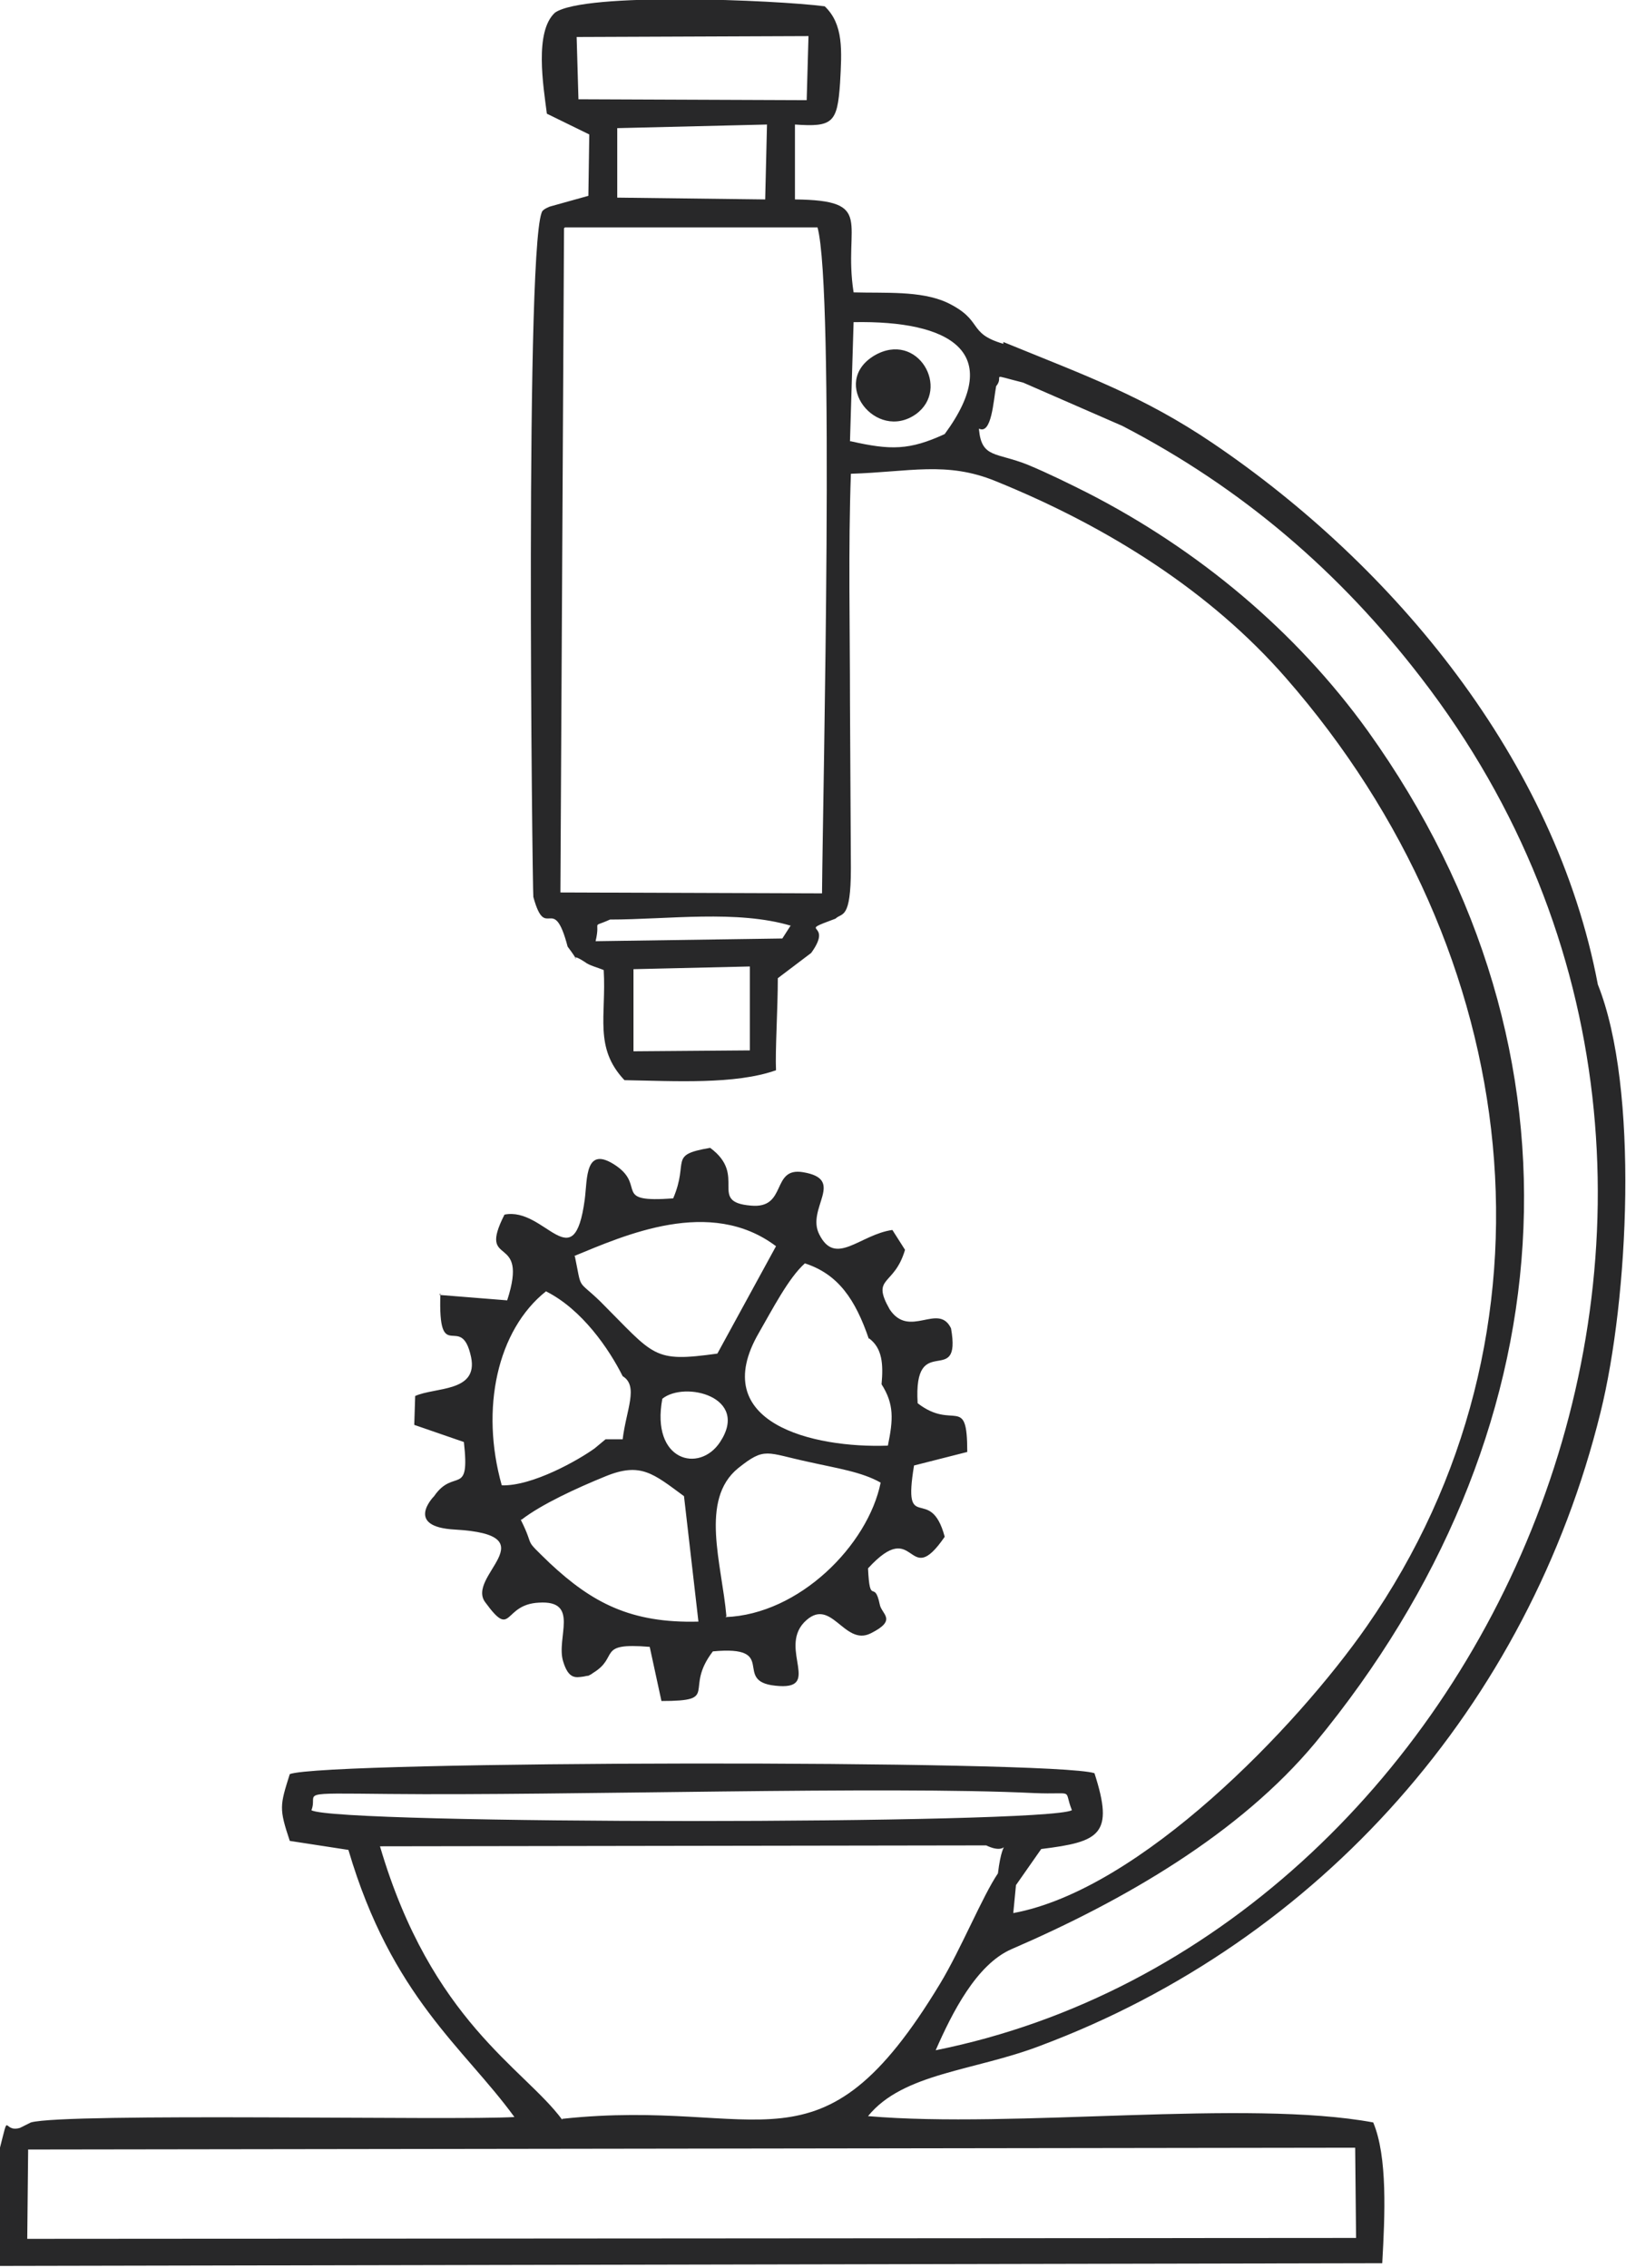 <?xml version="1.0" encoding="UTF-8"?>
<!DOCTYPE svg PUBLIC "-//W3C//DTD SVG 1.1//EN" "http://www.w3.org/Graphics/SVG/1.1/DTD/svg11.dtd">
<!-- Creator: CorelDRAW 2019 (64-Bit) -->
<svg xmlns="http://www.w3.org/2000/svg" xml:space="preserve" width="0.416in" height="0.58in" version="1.1" style="shape-rendering:geometricPrecision; text-rendering:geometricPrecision; image-rendering:optimizeQuality; fill-rule:evenodd; clip-rule:evenodd"
viewBox="0 0 18.02 25.13"
 xmlns:xlink="http://www.w3.org/1999/xlink"
 xmlns:xodm="http://www.corel.com/coreldraw/odm/2003">
 <defs>
  <style type="text/css">
   <![CDATA[
    .fil0 {fill:#282829}
   ]]>
  </style>
 </defs>
 <g id="Layer_x0020_1">
  <path class="fil0" d="M0.31 23.82l14.71 -0.02 0.01 1 -14.73 0.01 0.01 -1zm9.38 -19.88c-0.5,0.3 0.02,0.96 0.46,0.65 0.39,-0.28 0.02,-0.93 -0.46,-0.65zm-0.27 0.95l0.04 -1.32c1.07,-0.02 1.68,0.33 1.01,1.24 -0.39,0.18 -0.6,0.18 -1.04,0.08zm1.43 -0.14c0.14,0.07 0.16,-0.31 0.19,-0.47 0.1,-0.12 -0.1,-0.14 0.3,-0.04l1.1 0.48c1.33,0.69 2.41,1.62 3.31,2.79 4.45,5.77 0.75,13.98 -5.38,15.21 0.18,-0.41 0.45,-0.95 0.84,-1.12 1.25,-0.54 2.53,-1.28 3.37,-2.29 2.78,-3.37 3.15,-7.62 0.58,-11.21 -0.8,-1.11 -1.88,-2.01 -3.11,-2.64 -0.2,-0.1 -0.42,-0.21 -0.66,-0.31 -0.35,-0.14 -0.51,-0.07 -0.54,-0.39zm0.27 -0.94c-0.41,-0.12 -0.21,-0.26 -0.63,-0.46 -0.29,-0.13 -0.68,-0.1 -1.03,-0.11 -0.12,-0.77 0.25,-1.02 -0.65,-1.03l-0 -0.83c0.42,0.03 0.47,-0.02 0.5,-0.46 0.02,-0.36 0.04,-0.65 -0.17,-0.85 -0.54,-0.07 -2.66,-0.16 -2.99,0.07 -0.23,0.21 -0.13,0.81 -0.09,1.12l0.47 0.23 -0.01 0.68 -0.43 0.12c-0.02,0.01 -0.05,0.02 -0.07,0.04 -0.21,0.08 -0.12,7.56 -0.11,7.61 0.14,0.51 0.22,-0.06 0.38,0.55 0.21,0.28 -0.04,0.02 0.19,0.17 0.05,0.04 0.14,0.06 0.21,0.09 0.03,0.51 -0.11,0.86 0.23,1.22 0.56,0.01 1.23,0.05 1.68,-0.11 -0.01,-0.22 0.02,-0.68 0.02,-1.02l0.37 -0.28c0.26,-0.36 -0.19,-0.21 0.27,-0.38 0.07,-0.07 0.17,0.02 0.17,-0.56l-0.01 -1.83c0,-0.84 -0.02,-1.7 0.01,-2.54 0.65,-0.02 1.06,-0.14 1.6,0.08 1.26,0.51 2.39,1.23 3.22,2.18 2.66,3.04 3.16,7.26 0.9,10.51 -0.78,1.12 -2.51,2.92 -3.92,3.18l0.03 -0.31 0.28 -0.4c0.65,-0.08 0.81,-0.16 0.59,-0.84 -0.45,-0.15 -8.53,-0.14 -8.92,0.01 -0.11,0.35 -0.12,0.38 0,0.74l0.65 0.1c0.48,1.63 1.28,2.19 1.84,2.96 -0.65,0.04 -4.96,-0.05 -5.36,0.06l-0.12 0.06c-0.2,0.06 -0.11,-0.22 -0.23,0.25l-0 1.28 15.33 -0.03c0.03,-0.53 0.06,-1.18 -0.1,-1.56 -1.4,-0.26 -3.98,0.07 -5.6,-0.07 0.39,-0.48 1.18,-0.5 1.91,-0.78 3.1,-1.16 5.41,-3.77 6.21,-7.02 0.31,-1.25 0.43,-3.59 -0.03,-4.74 -0.47,-2.49 -2.26,-4.64 -4.27,-6 -0.77,-0.52 -1.39,-0.74 -2.32,-1.12zm-4.1 6.93l1.29 -0.03 0 0.93 -1.29 0.01 -0 -0.92zm1.74 -0.48l-0.09 0.14 -2.07 0.03c0.06,-0.25 -0.06,-0.14 0.16,-0.24 0.64,-0 1.41,-0.11 2.01,0.07zm0.18 -9.15l-2.53 -0.01 -0.02 -0.69 2.57 -0.01 -0.02 0.71zm-2.1 1.08l-0 -0.77 1.66 -0.04 -0.02 0.83 -1.64 -0.02zm-3.39 17.87c0.08,-0.2 -0.21,-0.19 0.86,-0.18 1.94,0.02 5.51,-0.09 7.15,-0.01 0.47,0.02 0.32,-0.06 0.42,0.19 -0.29,0.16 -8.17,0.16 -8.43,0zm2.78 3.43c-0.42,-0.57 -1.45,-1.09 -2.02,-3.03l6.72 -0.01c0.29,0.14 0.19,-0.19 0.13,0.31 -0.17,0.25 -0.41,0.84 -0.64,1.22 -1.34,2.22 -1.96,1.26 -4.19,1.5zm-0.45 -6.65c0.22,-0.17 0.61,-0.35 0.93,-0.48 0.39,-0.16 0.53,-0.03 0.87,0.22l0.16 1.39c-0.75,0.02 -1.18,-0.21 -1.65,-0.65 -0.31,-0.3 -0.15,-0.14 -0.32,-0.48zm2.27 1.07c-0.05,-0.58 -0.3,-1.29 0.13,-1.64 0.3,-0.24 0.31,-0.17 0.78,-0.07 0.31,0.07 0.59,0.11 0.8,0.23 -0.14,0.69 -0.9,1.46 -1.72,1.49zm-0.71 -2.41c0.25,-0.2 0.97,-0.02 0.64,0.48 -0.23,0.35 -0.77,0.21 -0.64,-0.48zm-0.63 0.45l-0.12 0.1c-0.18,0.13 -0.69,0.42 -1.03,0.41 -0.24,-0.85 -0.05,-1.72 0.49,-2.15 0.4,0.2 0.7,0.64 0.85,0.94 0.18,0.11 0.04,0.37 -0,0.7l-0.18 0zm2.92 -1.12c0.15,0.11 0.16,0.29 0.14,0.51 0.14,0.22 0.13,0.39 0.07,0.68 -0.83,0.03 -2.01,-0.25 -1.43,-1.25 0.15,-0.26 0.33,-0.61 0.51,-0.77 0.37,0.12 0.56,0.4 0.71,0.84zm-3.27 -0.91c0.56,-0.23 1.51,-0.66 2.24,-0.11l-0.65 1.19c-0.72,0.1 -0.69,0.03 -1.3,-0.58 -0.26,-0.25 -0.2,-0.11 -0.28,-0.5zm-1.48 0.41c-0.03,0.83 0.23,0.19 0.34,0.71 0.08,0.39 -0.4,0.33 -0.62,0.43l-0.01 0.32 0.55 0.19c0.07,0.62 -0.11,0.28 -0.33,0.6 -0.01,0.01 -0.33,0.34 0.23,0.37 1.06,0.06 0.11,0.52 0.34,0.81 0.3,0.41 0.19,0.02 0.59,-0 0.46,-0.03 0.19,0.39 0.27,0.65 0.06,0.2 0.14,0.18 0.22,0.17 0.01,-0 0.04,-0.01 0.06,-0.01 0.02,-0.01 0.04,-0.02 0.05,-0.03 0.3,-0.18 0.03,-0.34 0.63,-0.29l0.13 0.6c0.66,0 0.24,-0.12 0.57,-0.55 0.74,-0.07 0.21,0.33 0.69,0.38 0.53,0.06 0.04,-0.4 0.32,-0.7 0.3,-0.31 0.44,0.27 0.74,0.12 0.3,-0.15 0.12,-0.21 0.1,-0.32 -0.06,-0.29 -0.11,0.03 -0.13,-0.4 0.54,-0.59 0.43,0.26 0.85,-0.35 -0.16,-0.6 -0.47,0 -0.34,-0.79l0.59 -0.15c-0,-0.65 -0.15,-0.23 -0.55,-0.54 -0.05,-0.82 0.49,-0.15 0.37,-0.83 -0.14,-0.29 -0.46,0.12 -0.68,-0.21 -0.21,-0.37 0.05,-0.25 0.17,-0.66l-0.14 -0.22c-0.36,0.05 -0.63,0.41 -0.81,0.05 -0.15,-0.29 0.3,-0.61 -0.18,-0.69 -0.36,-0.06 -0.17,0.41 -0.58,0.37 -0.48,-0.04 -0.03,-0.33 -0.45,-0.64 -0.47,0.08 -0.23,0.14 -0.41,0.56 -0.68,0.05 -0.3,-0.13 -0.63,-0.36 -0.35,-0.24 -0.32,0.14 -0.35,0.37 -0.12,0.9 -0.44,0.08 -0.89,0.17 -0.31,0.61 0.28,0.18 0.03,0.95l-0.75 -0.06zm1.38 -11.81l2.8 -0c0.19,0.69 0.06,6.22 0.05,7.38l-2.9 -0.01 0.04 -7.36z"/>
 </g>
</svg>

